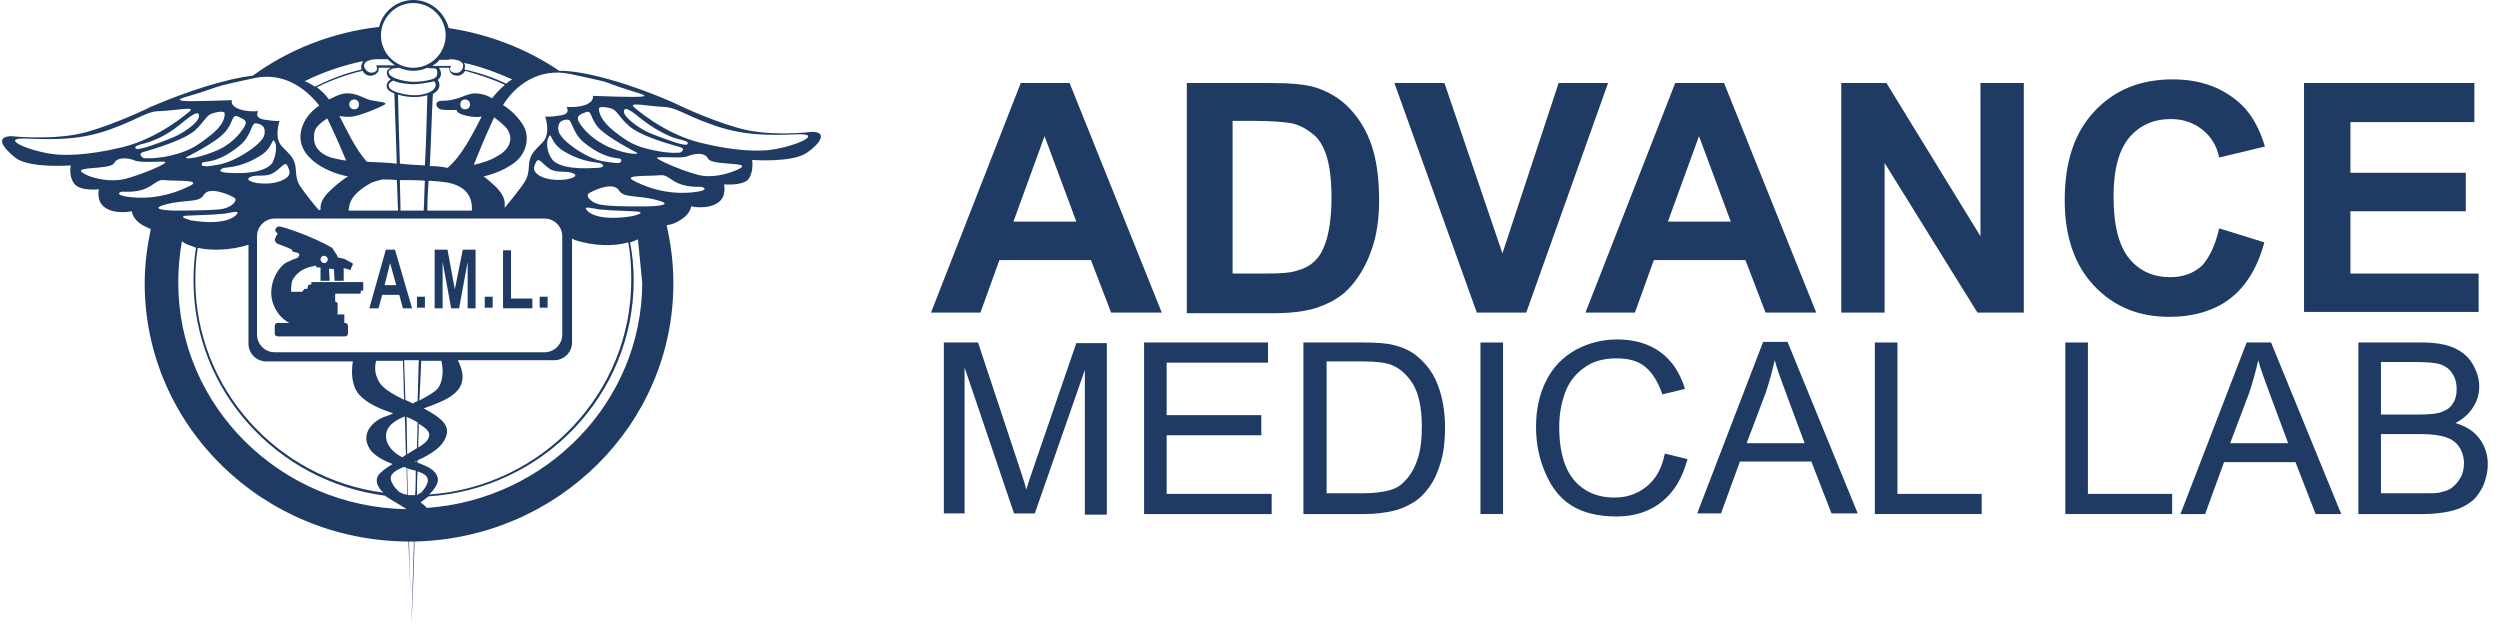 <?xml version="1.0" encoding="utf-8"?>
<!-- Generator: Adobe Illustrator 26.5.3, SVG Export Plug-In . SVG Version: 6.00 Build 0)  -->
<svg version="1.1" id="Layer_1" xmlns="http://www.w3.org/2000/svg" xmlns:xlink="http://www.w3.org/1999/xlink" x="0px" y="0px"
	 viewBox="0 0 409.5 102.5" style="enable-background:new 0 0 409.5 102.5;" xml:space="preserve">
<style type="text/css">
	.st0{enable-background:new    ;}
	.st1{fill:#1F3B64;}
</style>
<g class="st0">
	<path class="st1" d="M190.3,51.2h-8.3l-3.3-8.6h-15l-3.1,8.6h-8.1l14.7-37.6h8L190.3,51.2z M176.3,36.3l-5.2-14l-5.1,14H176.3z"/>
	<path class="st1" d="M194.3,13.6h13.9c3.1,0,5.5,0.2,7.2,0.7c2.2,0.7,4.1,1.8,5.7,3.5c1.6,1.7,2.8,3.7,3.6,6.1
		c0.8,2.4,1.2,5.4,1.2,8.9c0,3.1-0.4,5.8-1.2,8c-0.9,2.7-2.3,5-4,6.7c-1.3,1.3-3.1,2.3-5.3,3c-1.7,0.5-3.9,0.8-6.7,0.8h-14.3V13.6z
		 M201.9,19.9v24.9h5.7c2.1,0,3.7-0.1,4.6-0.4c1.2-0.3,2.3-0.8,3.1-1.6c0.8-0.7,1.5-1.9,2-3.6c0.5-1.7,0.8-4,0.8-6.9
		s-0.3-5.1-0.8-6.7s-1.2-2.8-2.2-3.6s-2.1-1.5-3.5-1.8c-1.1-0.2-3.1-0.4-6.2-0.4H201.9z"/>
</g>
<g class="st0">
	<path class="st1" d="M241.9,51.2l-13.5-37.6h8.2l9.5,27.9l9.2-27.9h8.1L250,51.2H241.9z"/>
</g>
<g class="st0">
	<path class="st1" d="M297.5,51.2h-8.3l-3.3-8.6h-15l-3.1,8.6h-8.1l14.7-37.6h8L297.5,51.2z M283.5,36.3l-5.2-14l-5.1,14H283.5z"/>
	<path class="st1" d="M301.6,51.2V13.6h7.4l15.4,25.1V13.6h7.1v37.6h-7.6l-15.2-24.5v24.5H301.6z"/>
	<path class="st1" d="M363.5,37.4l7.4,2.3c-1.1,4.1-3,7.2-5.6,9.2s-6,3-10,3c-5,0-9.1-1.7-12.3-5.1c-3.2-3.4-4.8-8.1-4.8-14
		c0-6.3,1.6-11.1,4.9-14.6s7.5-5.2,12.8-5.2c4.6,0,8.3,1.4,11.2,4.1c1.7,1.6,3,3.9,3.9,6.9l-7.5,1.8c-0.4-2-1.4-3.5-2.8-4.6
		c-1.4-1.1-3.1-1.7-5.1-1.7c-2.8,0-5.1,1-6.8,3s-2.6,5.2-2.6,9.7c0,4.8,0.9,8.1,2.6,10.2c1.7,2,3.9,3,6.7,3c2,0,3.8-0.6,5.2-1.9
		C361.9,42.2,362.9,40.1,363.5,37.4z"/>
	<path class="st1" d="M377.4,51.2V13.6h27.9v6.4H385v8.3h18.9v6.3H385v10.2h21v6.3H377.4z"/>
</g>
<g class="st0">
	<path class="st1" d="M154.6,84.1V56.1h5.6l6.6,19.9c0.6,1.9,1.1,3.2,1.3,4.2c0.3-1,0.8-2.5,1.5-4.5l6.7-19.5h5v28.1h-3.6V60.6
		l-8.2,23.5h-3.4l-8.1-23.9v23.9H154.6z"/>
	<path class="st1" d="M187.4,84.1V56.1h20.3v3.3h-16.6V68h15.5v3.3h-15.5v9.6h17.2v3.3H187.4z"/>
	<path class="st1" d="M213.5,84.1V56.1h9.7c2.2,0,3.8,0.1,5,0.4c1.6,0.4,3,1,4.1,2c1.5,1.3,2.6,2.8,3.3,4.8c0.7,1.9,1.1,4.2,1.1,6.7
		c0,2.1-0.2,4-0.7,5.7s-1.1,3-1.9,4.1c-0.8,1.1-1.6,1.9-2.6,2.5s-2,1.1-3.4,1.4s-2.8,0.5-4.5,0.5H213.5z M217.2,80.8h6
		c1.9,0,3.3-0.2,4.4-0.5s1.9-0.8,2.5-1.5c0.9-0.9,1.6-2.1,2.1-3.6c0.5-1.5,0.7-3.3,0.7-5.4c0-2.9-0.5-5.2-1.4-6.8
		c-1-1.6-2.1-2.6-3.5-3.2c-1-0.4-2.6-0.6-4.8-0.6h-5.9V80.8z"/>
	<path class="st1" d="M242.5,84.1V56.1h3.7v28.1H242.5z"/>
	<path class="st1" d="M272.7,74.3l3.7,0.9c-0.8,3.1-2.2,5.4-4.2,7c-2,1.6-4.5,2.4-7.4,2.4c-3,0-5.5-0.6-7.4-1.8
		c-1.9-1.2-3.3-3-4.3-5.4c-1-2.3-1.5-4.8-1.5-7.5c0-2.9,0.6-5.5,1.7-7.6c1.1-2.2,2.7-3.8,4.8-5c2.1-1.1,4.3-1.7,6.8-1.7
		c2.8,0,5.2,0.7,7.1,2.1c1.9,1.4,3.2,3.4,4,6l-3.7,0.9c-0.7-2-1.6-3.5-2.8-4.5s-2.8-1.4-4.7-1.4c-2.2,0-4,0.5-5.4,1.6
		c-1.4,1-2.5,2.4-3.1,4.2c-0.6,1.7-0.9,3.5-0.9,5.4c0,2.4,0.3,4.5,1,6.3c0.7,1.8,1.8,3.1,3.2,4s3.1,1.3,4.8,1.3
		c2.1,0,3.8-0.6,5.3-1.8C271.3,78.4,272.2,76.7,272.7,74.3z"/>
	<path class="st1" d="M278,84.1l10.8-28.1h4l11.5,28.1H300l-3.3-8.5H285l-3.1,8.5H278z M286.1,72.6h9.5l-2.9-7.8
		c-0.9-2.4-1.6-4.3-2-5.8c-0.4,1.8-0.9,3.6-1.5,5.4L286.1,72.6z"/>
</g>
<g class="st0">
	<path class="st1" d="M307.1,84.1V56.1h3.7v24.8h13.8v3.3H307.1z"/>
</g>
<g class="st0">
	<path class="st1" d="M338.3,84.1V56.1h3.7v24.8h13.8v3.3H338.3z"/>
	<path class="st1" d="M357.2,84.1L368,56.1h4l11.5,28.1h-4.2l-3.3-8.5h-11.7l-3.1,8.5H357.2z M365.3,72.6h9.5l-2.9-7.8
		c-0.9-2.4-1.6-4.3-2-5.8c-0.4,1.8-0.9,3.6-1.5,5.4L365.3,72.6z"/>
	<path class="st1" d="M386.3,84.1V56.1h10.5c2.1,0,3.9,0.3,5.2,0.9c1.3,0.6,2.3,1.4,3,2.6c0.7,1.2,1.1,2.4,1.1,3.7
		c0,1.2-0.3,2.3-1,3.4c-0.7,1.1-1.6,1.9-2.9,2.6c1.7,0.5,3,1.3,3.9,2.5c0.9,1.2,1.4,2.6,1.4,4.2c0,1.3-0.3,2.5-0.8,3.7
		c-0.6,1.1-1.2,2-2.1,2.6c-0.8,0.6-1.8,1.1-3.1,1.4s-2.7,0.5-4.5,0.5H386.3z M390,67.9h6.1c1.6,0,2.8-0.1,3.5-0.3
		c0.9-0.3,1.7-0.7,2.1-1.4c0.5-0.7,0.7-1.5,0.7-2.5c0-0.9-0.2-1.8-0.7-2.5c-0.4-0.7-1.1-1.2-1.9-1.5c-0.8-0.3-2.3-0.4-4.3-0.4H390
		V67.9z M390,80.8h7c1.2,0,2,0,2.5-0.1c0.9-0.2,1.6-0.4,2.1-0.8s1-0.9,1.4-1.6s0.6-1.5,0.6-2.4c0-1-0.3-2-0.8-2.7
		c-0.5-0.8-1.3-1.3-2.2-1.6s-2.3-0.5-4.1-0.5H390V80.8z"/>
</g>
<g>
	<g>
		<path class="st1" d="M62.6,48.3h2.8l0.6,2.2h1.5l-2.8-9.6h-1.5l-2.7,9.6H62L62.6,48.3z M63.9,43.1l1,3.6H63L63.9,43.1z"/>
		<rect x="68.3" y="48.6" class="st1" width="1.3" height="1.8"/>
		<polygon class="st1" points="72.5,42.9 73.9,50.5 75.2,50.5 76.6,42.9 76.6,50.5 77.9,50.5 77.9,40.9 75.8,40.9 74.5,47.4 
			73.3,40.9 71.2,40.9 71.2,50.5 72.5,50.5 		"/>
		<rect x="79.4" y="48.6" class="st1" width="1.3" height="1.8"/>
		<polygon class="st1" points="87.2,48.9 83.7,48.9 83.7,41 82.4,41 82.4,50.5 87.2,50.5 		"/>
		<rect x="88.4" y="48.6" class="st1" width="1.3" height="1.8"/>
		<path class="st1" d="M45.4,39.9L45.4,39.9c0.7,0.3,1.4,0.5,2,0.8c0.2,0.1,0.4,0.1,0.5,0.4c0,0.1,0.2,0.2,0.4,0.2
			c0.3,0.1,0.6,0.1,0.7,0.3c0.1,0.2-0.1,0.4-0.2,0.6c-0.6,0.2-1.3,0.5-1.9,0.8c-1.4,0.8-3,3.6-2.3,6.3c0.4,1.5,1.4,2.9,2.8,3.6h-1.9
			c-0.3,0-0.5,0.2-0.5,0.5v1.2c0,0.3,0.2,0.5,0.5,0.5h11c0.3,0,0.5-0.2,0.5-0.5v-1.2c0-0.3-0.2-0.5-0.5-0.5h-0.1v-1.4h-1.2
			c0.1-0.1,0.1-0.2,0.1-0.4c0-0.4,0-0.7,0-1.1c0.1-0.3-0.1-0.5-0.3-0.6h-0.1l0,0v-1.3c1.3,0,2.6,0,3.9,0c0.3,0,0.3-0.1,0.3-0.3
			c0-0.1,0-0.1,0-0.2h0.4v-1.4H51v0.4c-0.3,0-0.6,0-0.6,0.5c0,0.3-0.3,0.2-0.5,0.2l-0.4,0.5h-1.8c0,0-0.1-1,0.2-1.9
			c1.1-2,3-2.2,3.9-2.4v0.3h0.7V46H54l-0.1-2l0.8,0.1l0.1,1.9h1.5v-2.1c0.3,0.1,0.7,0.2,1,0.3c0.1,0.1,0.2-0.1,0.2-0.2
			c0-0.2,0.5-0.8,0.2-0.9c-0.4-0.2-0.9-0.5-1.3-0.7c-0.3-0.1-0.6-0.1-1-0.2l-0.2-0.3c0,0,0,0,0-0.1l-0.8-1.2c-3-1.8-8.1-3.5-8.6-3.5
			c-0.5-0.1-1,0.6-0.5,1c0,0,0.1,0.1,0.2,0.1c-0.2,0.3-0.4,0.7-0.5,1.1C45.1,39.6,45.2,39.8,45.4,39.9z M53.1,41.9
			c0.3,0,0.6,0.3,0.6,0.6s-0.3,0.6-0.6,0.6s-0.6-0.3-0.6-0.6S52.7,41.9,53.1,41.9z"/>
		<path class="st1" d="M133,21.6c0,0-7.1,0.9-12.3-0.7c-5.2-1.5-10.4-4.1-10.4-4.1c-6.8-3-14.6-5.3-18.8-5.2h0.1
			c-5.3-3.6-11.5-6-18.1-7C72.8,2,70.5,0,67.7,0c-2.7,0-5,1.9-5.6,4.4c-7.7,0.9-14.8,3.7-20.7,8l0,0C37,12.9,30.5,15,24.7,17.5
			c0,0-5.2,2.6-10.4,4.1C9,23.1,1.8,22.3,1.8,22.3c-2.5,0.1-1.5,1.8,0.8,3.6c2.3,1.7,9,1.2,9,1.2s-0.4,1.6,0.5,2.9
			c0.9,1.4,4.1,1,4.1,1s-0.5,2,1,3c1.7,1.2,4.4,0.6,4.4,0.6s0,1.6,2.6,2.7c0.1,0.1,0.3,0.1,0.5,0.2c-0.6,2.9-1,5.9-1,8.9
			c0,23.3,19.3,42.2,43.2,42.3c0.2,5,0.4,9.6,0.5,13.7c-0.1-4-0.3-8.7-0.4-13.7c0.3,0,0.5,0,0.8,0c-0.1,4.6-0.3,9.1-0.4,13.7
			c0.2-4.6,0.4-9.1,0.5-13.7c23.5-0.5,42.4-19.2,42.4-42.3c0-3.3-0.4-6.4-1.1-9.5c0.5-0.1,1-0.2,1.4-0.4c2.6-1.2,2.6-2.7,2.6-2.7
			s2.7,0.6,4.4-0.6c1.5-1,1-3,1-3s3.3,0.3,4.1-1s0.5-3,0.5-3s6.6,0.5,9-1.2C134.5,23.4,135.5,21.6,133,21.6z M93.3,12.1
			c5.9,1.3,5.1,1,8,2.1c2.9,1,5,1.4,4,1.6s-8.2-0.1-8.2-0.1s0.3,0.8-1,1.4c-1.4,0.6-3.3,0.4-3.3,0.4s0.8,1.2-1,1.4
			c-1.8,0.3-2.5,0.2-2.5,0.2s1,2.7-0.4,4.2c-1.4,1.4-1.8,1.8-2.1,2.8c-0.3,1,0,2.3-0.8,3.6C85.2,31,82.7,34,82.7,34
			c-0.2-0.3,0.6-1.5-1.8-3.7c-0.7-0.6-1.2-1.1-1.7-1.4c0.9-0.2,3.1-0.8,5-2.2c2.4-1.8,2.4-4.6,1.6-6s-2-2.6-3.4-3.5
			C84.5,13.8,88.4,11.1,93.3,12.1z M71.7,78.3c-0.3-1.3-1.6-1.9-3.3-2.5c0-0.1,0-0.3,0-0.4c2.2-1,4.4-2.3,4.8-4.4
			c0.2-1.2-0.5-2.4-3.8-4.1c1.9-0.7,3.9-1.4,5.1-2.5C76.2,62.9,76,61,75,59h15.8c1.6,0,2.9-1.3,2.9-2.9v-17c0.1,0,0.3,0.1,0.4,0.2
			c3.1,1,6.4,1.1,8.8,0.4c0.4,2,0.5,4.1,0.5,6.2c0,18.5-14.6,33.8-33.1,35.1C71.2,80.1,71.9,79.1,71.7,78.3z M66.7,74.4
			c0-2-0.1-4.1-0.1-6.1c0.6,0.2,1.1,0.5,1.5,0.7c0.1,0.1,0.2,0.1,0.3,0.2c0,1.4-0.1,2.8-0.1,4.2C67.8,73.7,67.2,74.1,66.7,74.4z
			 M68.2,75.5c0,0.1,0,0.2,0,0.2c-0.1,0-0.2-0.1-0.3-0.1C68,75.6,68.1,75.6,68.2,75.5z M62.8,80.7C45.4,78.4,32,63.6,32,45.9
			c0-1.8,0.1-3.6,0.4-5.3c2.3,0.5,5.4,0.4,8.3-0.5v16.2c0,1.6,1.3,2.9,2.9,2.9h14.2c-0.3,1.8-0.2,4,1,5.4c1.3,1.5,3.5,2.4,5.6,3.1
			c-0.6,0.3-1.2,0.5-1.5,0.6c-1.4,0.5-4.1,2.5-2.3,5.3c0.7,1,2.1,1.8,3.7,2.4c-0.8,0.5-1.4,0.9-1.8,1.3
			C61.1,78.4,61.8,79.8,62.8,80.7z M23.5,24.9c2.4-0.7,6.6-2,8.4-3.5c1.7-1.6,1.9-2.5,2.8-2.8s2.1-0.5,2.1,0s0,1.8-2.5,3.7
			c-2.4,1.9-3.6,2.5-6.4,3.2c-2.7,0.6-4.4,0.4-4.4,0.4S22.4,25.2,23.5,24.9z M22.2,24.3c-0.3-0.6,1.3-0.6,2.9-1.3
			c1.6-0.6,3.2-1.6,4.5-2.7c1.6-1.3,3-2.4,3-1.3s-2.9,3.1-5,3.8C26.1,23.4,22.5,24.8,22.2,24.3z M30.6,25.7c0,0,4.7-2.3,6.2-4
			c1.5-1.6,1.1-3.1,2.2-2.6c1.1,0.5,1.6,0.7,1,1.7s-2.1,3-5.1,4.1C31.9,26.1,29.9,26.1,30.6,25.7z M33.1,26.7
			c0.2-0.4,2.3,0.3,6.1-2.8c2.1-1.7,1.9-3.8,2.7-3.7c0.9,0.1,1.7,0.5,1.4,1.9c-0.4,1.6-4.7,4.3-7.2,4.8s-2.5,0.3-2.5,0.3
			S32.8,27.3,33.1,26.7z M36.4,27.6c0.5-0.3,2.6,0.1,6.1-2c2.4-1.4,2-3.5,2.6-2.2c0.3,0.7,0,2.4-0.5,3.3c-0.8,1.1-3.2,1.9-7.4,1.6
			C37.2,28.3,35.4,28.2,36.4,27.6z M55.6,19c0.6,0.1,1.4,0.2,2.1,0.1c1.4-0.2,4.3-1.4,5.2-1.9s-1-0.5-2.2-0.8s-2-1-3.5-1.1
			c-1.2-0.1-2.1,0.4-3.3,1c-0.6-0.8-1.3-1.5-2-2c2.4-1.2,4.9-2.1,7.5-2.7c0.2,0.4,0.5,0.6,0.7,0.7c0.6,0.2,1.1,0.1,1.5-0.2
			s0.5-0.7,0.4-1h2c-0.2,0.1-0.5,0.3-0.6,0.6c-0.1,0.2,0,0.5,0.1,0.8c0.1,0.2,0.3,0.3,0.5,0.5c-0.2,0.1-0.5,0.4-0.6,0.7
			s-0.1,0.6,0.1,0.9c0.2,0.3,0.6,0.5,1.1,0.7c0,0.8,0.2,5.1,0.4,11.5l0,0c-1.7-0.2-3.4-0.2-4.9-0.3C58.2,24.4,56.8,21.3,55.6,19z
			 M56.7,26.3c-0.9-0.1-1.7-0.3-2.5-0.5c-2.9-1-2.9-2.9-2.7-4.1c0.1-0.9,1.3-1.8,2.1-2.3c0.1,0.2,0.2,0.4,0.3,0.6
			C55,22.3,56,24.6,56.7,26.3z M57.2,17.1c0-0.4,0.3-0.8,0.8-0.8s0.8,0.3,0.8,0.8s-0.3,0.8-0.8,0.8S57.2,17.5,57.2,17.1z M65.5,26.8
			c-0.2-6.3-0.3-10.5-0.3-11.3c0.9,0.3,2,0.4,2.7,0.4c0.6,0,1.4-0.1,2.1-0.3c-0.1,3.8-0.2,7.7-0.4,11.5C68.4,27,67,27,65.5,26.8z
			 M69.6,29.6c-0.1,1.6-0.1,3.3-0.2,4.9h-3.8c0-1.8-0.1-3.5-0.1-5C67,29.5,68.4,29.5,69.6,29.6z M70.2,29.6c1.6,0.1,3,0.2,3.9,0.5
			c2.4,0.7,3.3,2.3,3.2,4.4H70C70,32.8,70.1,31.2,70.2,29.6z M67.9,15.6c-1.3,0-3.7-0.5-4.1-1.2c-0.1-0.2-0.2-0.4-0.1-0.6
			c0.1-0.3,0.5-0.5,0.7-0.6c1.1,0.5,2.8,0.6,3.3,0.6c0.9,0,2-0.2,3.1-0.4c0.1,0,0.2-0.1,0.3-0.1c0.3,0.3,0.4,0.7,0.1,1.1
			C70.9,15.1,69.3,15.6,67.9,15.6z M70.7,13c-1,0.3-2.1,0.4-3,0.4c-1,0-3.3-0.4-3.9-1.2c-0.1-0.2-0.2-0.3-0.1-0.5
			c0.1-0.3,0.6-0.5,0.8-0.5l0.9-0.1c0.7,0.3,1.5,0.5,2.3,0.5s1.6-0.2,2.3-0.5c0.4,0.1,0.8,0.1,1.2,0.1c0.2,0,0.4,0.2,0.4,0.5
			C71.7,12.3,71.5,12.8,70.7,13z M57.2,33.8c0.3-1.8,2.2-3.1,3.7-3.9c0.6-0.2,1.2-0.4,1.7-0.5c0.8,0,1.6,0,2.4,0.1
			c0.1,1.6,0.1,3.3,0.2,5h-8.1C57.1,34.2,57.2,34,57.2,33.8z M89.2,35.8c1.6,0,2.9,1.3,2.9,2.9v16.1c0,1.6-1.3,2.9-2.9,2.9H45
			c-1.6,0-2.9-1.3-2.9-2.9V38.7c0-1.6,1.3-2.9,2.9-2.9H89.2z M87.9,26.4c0.4-0.6,1,0.5,2.2,1.3c1.2,0.7,2.7,0.2,3.8,0.7
			c1.2,0.6-1.2,1-1.2,1c-1.1,0.1-2.8,0.2-4.3-0.6C86.9,27.9,87.6,27,87.9,26.4z M66.3,68.2c0.1,2.1,0.1,4.2,0.2,6.3
			c-0.2,0.1-0.4,0.3-0.6,0.4c-2.3-1.1-3.6-3.5-1.9-5.3C64.5,69.1,65.3,68.6,66.3,68.2C66.2,68.1,66.2,68.2,66.3,68.2z M61.6,61.4
			c-0.2-0.7-0.2-1.5,0-2.3H66c0.1,2.1,0.1,4.2,0.2,6.4C62.8,63.8,62.1,63,61.6,61.4z M66.4,65.5c-0.1-2.2-0.1-4.3-0.2-6.5h2.4
			c-0.1,2.2-0.1,4.5-0.2,6.7c-0.3,0.1-0.5,0.2-0.8,0.4l0,0C67.3,65.9,66.8,65.7,66.4,65.5z M68.6,69.4c1.6,1,2.1,1.6,1.4,2.7
			c-0.2,0.3-0.8,0.8-1.5,1.2C68.5,72,68.6,70.7,68.6,69.4z M71.8,63.5c-0.4,0.6-1.6,1.3-3.1,2.1c0.1-2.2,0.2-4.4,0.3-6.5h3.3
			C72.7,60.8,72.5,62.5,71.8,63.5z M46.5,29.4c-1.5,0.8-3.2,0.7-4.3,0.6c0,0-2.4-0.4-1.2-1c1-0.5,2.6,0.1,3.8-0.7
			c1.2-0.7,1.8-1.8,2.2-1.3C47.3,27.7,48,28.6,46.5,29.4z M38.8,35.1c-0.6,0.7-2.5,1.8-7.5,1c0,0-3-0.8,0-0.8c3-0.1,4.5-0.2,5.5-0.3
			C38,34.8,39.3,34.4,38.8,35.1z M64,78.2c0.1-0.7,0.9-1.2,2.1-1.7c0.2,0,0.3,0.1,0.5,0.1c0,1.5,0.1,3,0.1,4.4c-0.1,0-0.2,0-0.3,0
			c-0.1,0-0.2-0.1-0.3-0.1c-0.1,0-0.1,0-0.2-0.1c-0.2-0.1-0.3-0.1-0.3-0.1C64.8,80.2,63.9,78.9,64,78.2z M96.1,34.4
			c-0.6-0.7,0.8-0.3,2-0.1c1,0.1,2.5,0.2,5.5,0.3s0,0.8,0,0.8C98.6,36.2,96.6,35.1,96.1,34.4z M90.3,25.9c-0.6-0.8-0.9-2.5-0.5-3.3
			c0.6-1.3,0.2,0.8,2.6,2.2c3.4,2,5.6,1.7,6.1,2c1,0.7-0.8,0.7-0.8,0.7C93.4,27.8,91,27.1,90.3,25.9z M91.5,21.5
			c-0.3-1.4,0.5-1.9,1.4-1.9c0.9-0.1,0.7,2,2.7,3.7c3.8,3.1,5.9,2.4,6.1,2.8c0.3,0.6-0.5,0.6-0.5,0.6s0,0.1-2.5-0.3
			S91.9,23.1,91.5,21.5z M100,24.2c-2.9-1.2-4.5-3.1-5.1-4.1s-0.1-1.3,1-1.7c1.1-0.5,0.7,1,2.2,2.6s6.2,4,6.2,4
			C104.9,25.3,102.9,25.4,100,24.2z M100.6,21.5c-2.4-1.9-2.5-3.3-2.5-3.7s1.2-0.3,2.1,0s1.1,1.3,2.8,2.8c1.8,1.6,5.9,2.8,8.4,3.5
			c1.1,0.3,0,0.9,0,0.9s-1.7,0.2-4.4-0.4C104.2,24,103,23.4,100.6,21.5z M107.2,22.1c-2.1-0.7-5-2.8-5-3.8c0-1.1,1.4,0,3,1.3
			c1.4,1.1,2.9,2,4.5,2.7s3.3,0.7,2.9,1.3C112.3,24.1,108.8,22.7,107.2,22.1z M77.6,27c0.6-1.5,1.9-4.7,3.3-7.7v-0.1
			c0.7,0.5,1.3,1,1.9,1.6c1.3,1.4,1.1,3.5-1.4,4.8C80.5,26.2,79,26.7,77.6,27z M83.9,13L83.9,13c-0.4,0.2-1,0.7-1,0.7
			c-2.1-1-4.4-1.8-6.8-2.3v-0.1c0.1-0.4,0.1-0.7-0.1-1C78.8,10.9,81.4,11.9,83.9,13z M82.7,13.9c-0.7,0.6-1.4,1.3-2.1,2.2
			c-0.7-0.4-1.3-0.7-2.6-0.8c-1.6-0.1-2.8,1.2-5.5,1.2c-1.5,0-1.1,1.1-0.4,1.4c0.7,0.2,2.7,0.1,2.7,0.1s-0.2,0.6,1.8,1
			c0.9,0.2,1.7,0.2,2.3,0.1c-1.5,2.9-3.3,6.5-5.6,8.4c-0.9-0.2-1.9-0.3-2.9-0.3c0.2-3.9,0.3-7.9,0.5-11.8c0.4-0.2,0.7-0.5,0.9-0.8
			c0.3-0.5,0.2-1.1-0.1-1.5c0.5-0.4,0.6-0.9,0.5-1.3c0-0.3-0.2-0.5-0.3-0.7h1.7c0,0.3,0,0.7,0.4,1c0.2,0.2,0.6,0.3,0.9,0.3
			c0.2,0,0.4,0,0.5-0.1c0.2-0.1,0.6-0.3,0.8-0.7C78.3,12.2,80.6,12.9,82.7,13.9z M77,17.1c0,0.4-0.3,0.8-0.8,0.8s-0.8-0.3-0.8-0.8
			s0.3-0.8,0.8-0.8S77,16.7,77,17.1z M73.6,9.7c1,0,1.8,0.2,2.1,0.6c0.2,0.2,0.2,0.5,0.1,0.8c-0.1,0.4-0.3,0.6-0.7,0.8
			c-0.4,0.1-0.9,0-1.1-0.1c-0.4-0.3-0.3-0.8-0.2-0.8l0.1-0.2h-3.1c0.5-0.3,0.9-0.6,1.2-1h1.6V9.7z M67.7,0.5c2.9,0,5.3,2.4,5.3,5.3
			s-2.4,5.3-5.3,5.3s-5.3-2.4-5.3-5.3S64.8,0.5,67.7,0.5z M61.8,9.7h1.7c0.4,0.4,0.8,0.7,1.2,1h-2.9h-0.2l0.1,0.2
			c0,0,0.2,0.6-0.2,0.8c-0.2,0.2-0.7,0.3-1.1,0.1c-0.3-0.1-0.5-0.4-0.7-0.7c-0.1-0.3-0.1-0.6,0.1-0.8C60,10,60.7,9.7,61.8,9.7z
			 M59.5,10c-0.1,0.1-0.1,0.1-0.1,0.2c-0.2,0.3-0.3,0.7-0.2,1.1v0.1C56.5,12,54,13,51.6,14.2c-0.2-0.1-0.3-0.2-0.5-0.3
			c-0.6-0.4-1.2-0.6-1.2-0.6C52.9,11.8,56.2,10.7,59.5,10z M33.6,14.9c2.9-1,2.1-0.8,8-2.1c4.6-1,8.3,1.4,10.7,4.5
			c-1.2,0.8-2.2,1.9-2.7,3.2c-1.9,4.8,3.6,7.7,7.4,8.4c-0.5,0.3-1.4,0.9-2.7,2.1c-2,1.8-1.8,2.9-1.8,3.4h-0.3
			c-0.6-0.7-2.4-2.9-3.1-4c-0.8-1.3-0.5-2.6-0.8-3.6s-0.7-1.4-2.1-2.8c-1.4-1.4-0.4-4.2-0.4-4.2s-0.7,0.1-2.5-0.2
			c-1.8-0.3-1-1.4-1-1.4s-1.9,0.2-3.3-0.4c-1.4-0.6-1-1.4-1-1.4s-7.2,0.3-8.2,0.1C28.6,16.2,30.7,15.9,33.6,14.9z M9.2,25.3
			c-4.2-0.4-9.7-2.8-4.8-2.6c4.9,0.2,9.1,0.2,13.9-1.6c4.9-1.8,5.7-2.9,8-2.9c2.3-0.1,5.8-0.8,4.8,0c0,0-4.9,4.4-11,5.9
			C13.9,25.6,10.4,25.4,9.2,25.3z M14.5,28.8c-4.2-1.8,3.6-0.8,4.2-2.1c0.6-1.1,2.5-0.8,3.4-0.4c1,0.4,4.1,0.1,4.9,0.2
			c0.8,0.2-4.1,2.2-6.5,2.8S15.5,29.2,14.5,28.8z M21.4,32.3c-2.9-0.3-1.8-1-1.1-0.9c4.7,0.2,4.8-2.1,6.6-1.9s6.2-0.1,4.3,0.9
			C27.6,32.2,24.3,32.6,21.4,32.3z M27.1,33.5c3.3-0.9,5.5-0.2,6.3-1.6c0.9-1.5,4.4,0.1,5,0.5s-0.4,1.7-2.5,1.9s-7.3,0.2-7.3,0.2
			S23.8,34.4,27.1,33.5z M29.2,46.3c0-2.3,0.2-4.6,0.6-6.8c0.3,0.3,0.7,0.5,1.3,0.7c0.4,0.1,0.7,0.3,1.1,0.4h-0.1
			c-0.3,1.8-0.4,3.6-0.4,5.4c0,18,13.7,32.9,31.4,35.2l0.1,0.1c0.7,0.5,2.2,1.3,3.4,2.1l0,0C46,83.1,29.2,66.6,29.2,46.3z M68,81.1
			c-0.1,0-0.2,0-0.3,0c-0.3,0-0.6,0-0.9,0c0-1.4-0.1-2.9-0.1-4.4c0.5,0.2,1,0.3,1.4,0.4C68.1,78.4,68.1,79.7,68,81.1z M68.3,81.1
			L68.3,81.1c0-1.3,0-2.6,0.1-3.9c0.2,0.1,0.3,0.1,0.5,0.2c1.8,0.7,1.3,1.9,0.1,3.3C68.7,80.8,68.5,81,68.3,81.1z M69.9,83.2
			c-0.2-0.3-0.6-0.6-1-0.9c0.4-0.3,0.8-0.6,1.3-1c18.7-1.2,33.6-16.6,33.6-35.4c0-2.1-0.2-4.2-0.6-6.2c-0.1,0-0.1,0-0.2,0.1
			c0.3-0.1,0.5-0.2,0.8-0.3s0.5-0.2,0.7-0.3l0.7,7.2C105.1,65.8,89.6,81.8,69.9,83.2z M106.2,33.8c0,0-5.2,0.1-7.3-0.2
			c-2.1-0.2-3-1.5-2.5-1.9c0.6-0.4,4-2.1,5-0.5c0.8,1.3,3.1,0.7,6.3,1.6C111,33.7,106.2,33.8,106.2,33.8z M113.5,31.5
			c-3,0.3-6.2-0.1-9.7-1.9c-1.9-1,2.4-0.7,4.3-0.9c1.8-0.2,1.9,2,6.6,1.9C115.3,30.6,116.4,31.2,113.5,31.5z M120.3,28
			c-1,0.4-3.7,1.3-6.1,0.6c-2.4-0.6-7.3-2.7-6.5-2.8c0.8-0.2,4,0.2,4.9-0.2c1-0.4,2.8-0.8,3.4,0.4C116.7,27.3,124.6,26.3,120.3,28z
			 M125.7,24.6c-1.3,0.1-4.8,0.3-10.9-1.2c-6.2-1.5-11-5.9-11-5.9c-0.9-0.8,2.5-0.1,4.8,0s3.2,1.2,8,2.9c4.9,1.8,9.1,1.8,13.9,1.6
			S129.9,24.2,125.7,24.6z"/>
	</g>
</g>
</svg>
